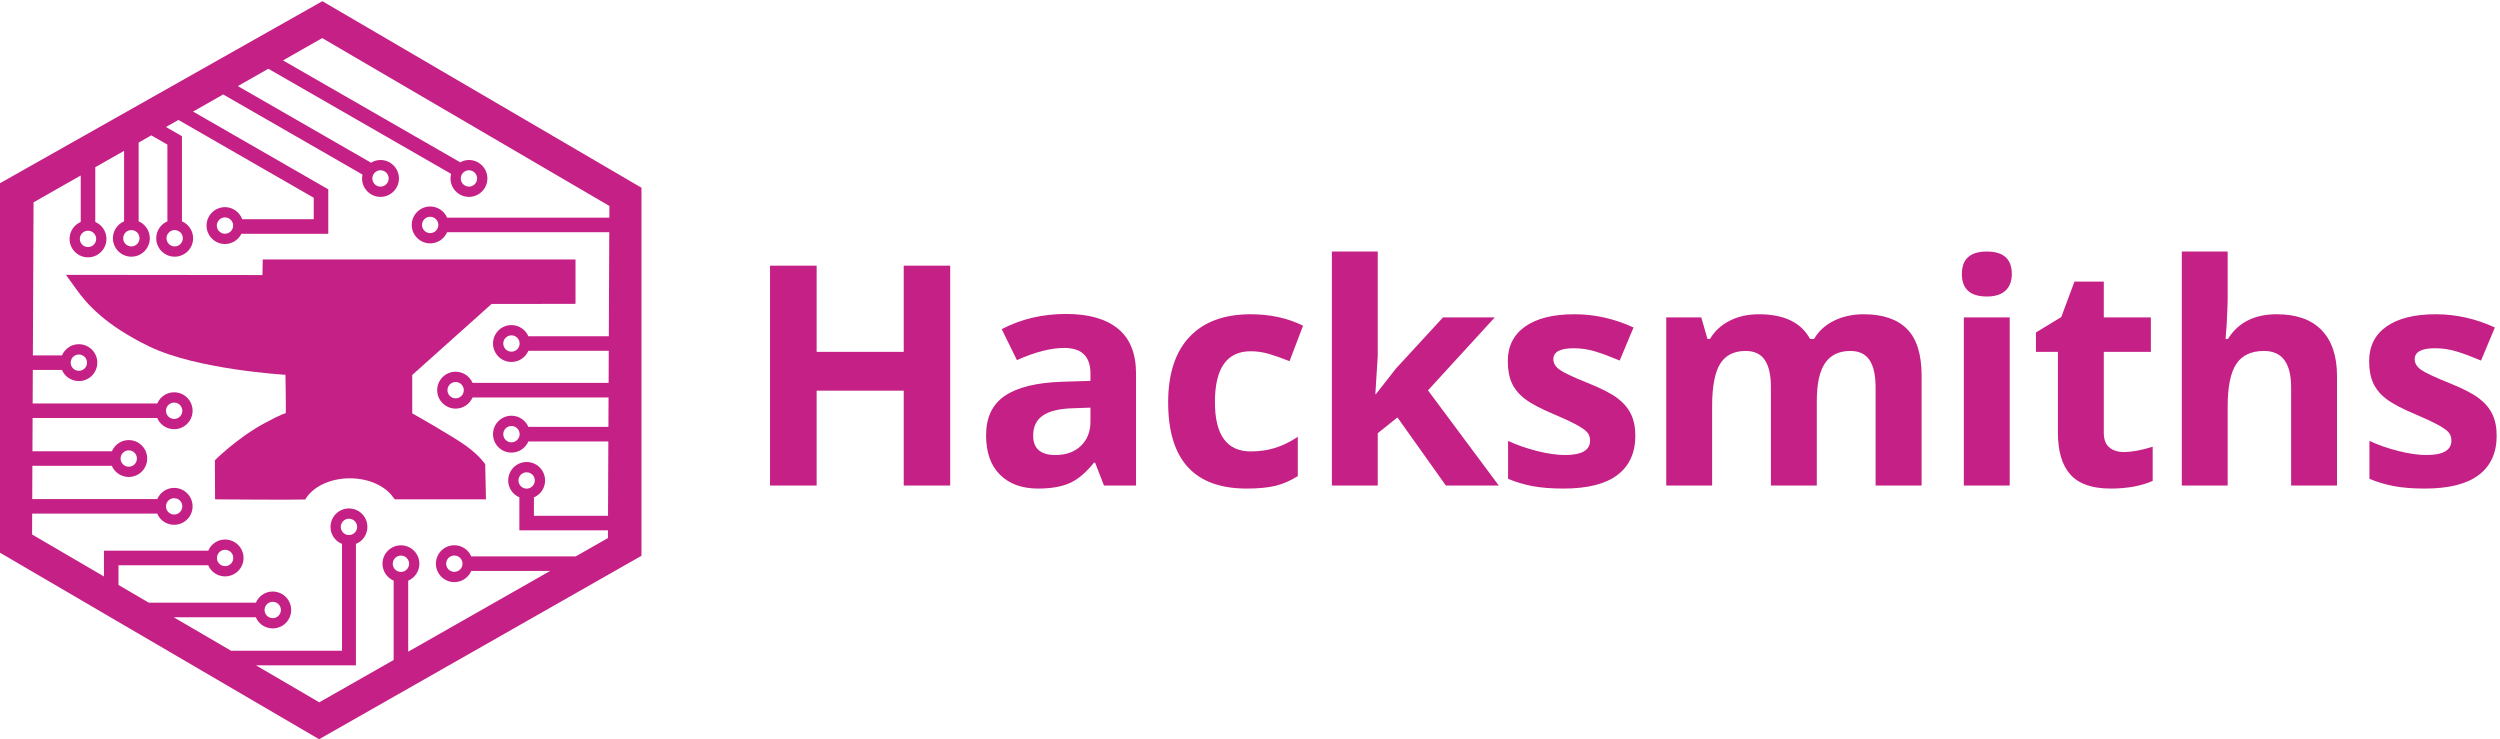 <?xml version="1.0" encoding="UTF-8"?>
<svg width="487px" height="144px" viewBox="0 0 487 144" version="1.1" xmlns="http://www.w3.org/2000/svg" xmlns:xlink="http://www.w3.org/1999/xlink">
    <!-- Generator: Sketch 39.1 (31720) - http://www.bohemiancoding.com/sketch -->
    <title>hacksmiths-sticker-white</title>
    <desc>Created with Sketch.</desc>
    <defs></defs>
    <g id="Page-1" stroke="none" stroke-width="1" fill="none" fill-rule="evenodd">
        <g id="hacksmiths-sticker-white" fill="#C52085">
            <path d="M185.098,94.586 L176.045,94.586 L176.045,76.1 L159.082,76.1 L159.082,94.586 L150,94.586 L150,51.754 L159.082,51.754 L159.082,68.541 L176.045,68.541 L176.045,51.754 L185.098,51.754 L185.098,94.586 Z M215.058,94.586 L213.329,90.133 L213.095,90.133 C211.591,92.027 210.043,93.341 208.451,94.073 C206.86,94.806 204.784,95.172 202.226,95.172 C199.081,95.172 196.606,94.273 194.799,92.477 C192.992,90.68 192.089,88.121 192.089,84.801 C192.089,81.324 193.305,78.761 195.737,77.11 C198.168,75.46 201.835,74.547 206.738,74.371 L212.421,74.195 L212.421,72.76 C212.421,69.439 210.722,67.779 207.323,67.779 C204.706,67.779 201.63,68.57 198.095,70.152 L195.136,64.117 C198.906,62.145 203.085,61.158 207.675,61.158 C212.07,61.158 215.439,62.115 217.782,64.029 C220.126,65.943 221.298,68.853 221.298,72.76 L221.298,94.586 L215.058,94.586 Z M212.421,79.41 L208.964,79.527 C206.366,79.605 204.433,80.074 203.163,80.934 C201.894,81.793 201.259,83.102 201.259,84.859 C201.259,87.379 202.704,88.639 205.595,88.639 C207.665,88.639 209.321,88.043 210.561,86.852 C211.801,85.66 212.421,84.078 212.421,82.105 L212.421,79.41 Z M242.85,95.172 C232.655,95.172 227.557,89.576 227.557,78.385 C227.557,72.818 228.944,68.565 231.717,65.626 C234.491,62.687 238.465,61.217 243.641,61.217 C247.43,61.217 250.829,61.959 253.836,63.443 L251.2,70.357 C249.793,69.791 248.485,69.327 247.274,68.966 C246.063,68.604 244.852,68.424 243.641,68.424 C238.993,68.424 236.668,71.725 236.668,78.326 C236.668,84.732 238.993,87.936 243.641,87.936 C245.36,87.936 246.952,87.706 248.417,87.247 C249.881,86.788 251.346,86.07 252.811,85.094 L252.811,92.74 C251.366,93.658 249.906,94.293 248.431,94.645 C246.957,94.996 245.096,95.172 242.85,95.172 L242.85,95.172 Z M268.035,76.773 L271.931,71.793 L281.101,61.832 L291.179,61.832 L278.172,76.041 L291.97,94.586 L281.658,94.586 L272.224,81.314 L268.386,84.391 L268.386,94.586 L259.451,94.586 L259.451,49 L268.386,49 L268.386,69.332 L267.918,76.773 L268.035,76.773 Z M318.562,84.859 C318.562,88.219 317.395,90.777 315.061,92.535 C312.727,94.293 309.235,95.172 304.587,95.172 C302.204,95.172 300.173,95.011 298.493,94.688 C296.813,94.366 295.241,93.893 293.776,93.268 L293.776,85.885 C295.437,86.666 297.307,87.32 299.387,87.848 C301.467,88.375 303.298,88.639 304.88,88.639 C308.122,88.639 309.743,87.701 309.743,85.826 C309.743,85.123 309.528,84.552 309.099,84.112 C308.669,83.673 307.927,83.175 306.872,82.618 C305.817,82.062 304.411,81.412 302.653,80.67 C300.134,79.615 298.283,78.639 297.102,77.74 C295.92,76.842 295.061,75.812 294.523,74.649 C293.986,73.487 293.718,72.057 293.718,70.357 C293.718,67.447 294.846,65.196 297.102,63.604 C299.357,62.013 302.556,61.217 306.696,61.217 C310.642,61.217 314.479,62.076 318.21,63.795 L315.515,70.24 C313.874,69.537 312.341,68.961 310.915,68.512 C309.489,68.062 308.034,67.838 306.55,67.838 C303.913,67.838 302.595,68.551 302.595,69.977 C302.595,70.777 303.02,71.471 303.869,72.057 C304.719,72.643 306.579,73.512 309.45,74.664 C312.009,75.699 313.884,76.666 315.075,77.564 C316.267,78.463 317.145,79.498 317.712,80.67 C318.278,81.842 318.562,83.238 318.562,84.859 L318.562,84.859 Z M353.912,94.586 L344.977,94.586 L344.977,75.455 C344.977,73.092 344.581,71.319 343.79,70.138 C342.999,68.956 341.754,68.365 340.055,68.365 C337.77,68.365 336.11,69.205 335.074,70.885 C334.039,72.564 333.522,75.328 333.522,79.176 L333.522,94.586 L324.586,94.586 L324.586,61.832 L331.412,61.832 L332.614,66.021 L333.112,66.021 C333.99,64.518 335.26,63.341 336.92,62.491 C338.58,61.642 340.485,61.217 342.633,61.217 C347.535,61.217 350.856,62.818 352.594,66.021 L353.385,66.021 C354.264,64.498 355.558,63.316 357.267,62.477 C358.976,61.637 360.905,61.217 363.053,61.217 C366.764,61.217 369.572,62.169 371.476,64.073 C373.38,65.978 374.332,69.029 374.332,73.229 L374.332,94.586 L365.367,94.586 L365.367,75.455 C365.367,73.092 364.972,71.319 364.181,70.138 C363.39,68.956 362.145,68.365 360.446,68.365 C358.258,68.365 356.622,69.146 355.538,70.709 C354.454,72.271 353.912,74.752 353.912,78.15 L353.912,94.586 Z M382.173,53.365 C382.173,50.455 383.794,49 387.037,49 C390.279,49 391.9,50.455 391.9,53.365 C391.9,54.752 391.495,55.831 390.684,56.603 C389.874,57.374 388.658,57.76 387.037,57.76 C383.794,57.76 382.173,56.295 382.173,53.365 L382.173,53.365 Z M391.49,94.586 L382.554,94.586 L382.554,61.832 L391.49,61.832 L391.49,94.586 Z M413.716,88.053 C415.278,88.053 417.153,87.711 419.341,87.027 L419.341,93.678 C417.114,94.674 414.38,95.172 411.137,95.172 C407.563,95.172 404.961,94.269 403.33,92.462 C401.699,90.655 400.884,87.945 400.884,84.332 L400.884,68.541 L396.606,68.541 L396.606,64.762 L401.528,61.773 L404.106,54.859 L409.819,54.859 L409.819,61.832 L418.989,61.832 L418.989,68.541 L409.819,68.541 L409.819,84.332 C409.819,85.602 410.176,86.539 410.888,87.145 C411.601,87.75 412.544,88.053 413.716,88.053 L413.716,88.053 Z M455.248,94.586 L446.312,94.586 L446.312,75.455 C446.312,70.728 444.555,68.365 441.039,68.365 C438.539,68.365 436.732,69.215 435.619,70.914 C434.506,72.613 433.949,75.367 433.949,79.176 L433.949,94.586 L425.014,94.586 L425.014,49 L433.949,49 L433.949,58.287 C433.949,59.01 433.881,60.709 433.744,63.385 L433.539,66.021 L434.008,66.021 C436,62.818 439.164,61.217 443.5,61.217 C447.348,61.217 450.268,62.252 452.26,64.322 C454.252,66.393 455.248,69.361 455.248,73.229 L455.248,94.586 Z M486.351,84.859 C486.351,88.219 485.184,90.777 482.85,92.535 C480.516,94.293 477.025,95.172 472.376,95.172 C469.993,95.172 467.962,95.011 466.282,94.688 C464.603,94.366 463.031,93.893 461.566,93.268 L461.566,85.885 C463.226,86.666 465.096,87.32 467.176,87.848 C469.256,88.375 471.087,88.639 472.669,88.639 C475.911,88.639 477.532,87.701 477.532,85.826 C477.532,85.123 477.318,84.552 476.888,84.112 C476.458,83.673 475.716,83.175 474.661,82.618 C473.607,82.062 472.2,81.412 470.443,80.67 C467.923,79.615 466.072,78.639 464.891,77.74 C463.709,76.842 462.85,75.812 462.313,74.649 C461.776,73.487 461.507,72.057 461.507,70.357 C461.507,67.447 462.635,65.196 464.891,63.604 C467.147,62.013 470.345,61.217 474.486,61.217 C478.431,61.217 482.269,62.076 485.999,63.795 L483.304,70.24 C481.663,69.537 480.13,68.961 478.704,68.512 C477.279,68.062 475.823,67.838 474.339,67.838 C471.702,67.838 470.384,68.551 470.384,69.977 C470.384,70.777 470.809,71.471 471.658,72.057 C472.508,72.643 474.368,73.512 477.239,74.664 C479.798,75.699 481.673,76.666 482.864,77.564 C484.056,78.463 484.935,79.498 485.501,80.67 C486.068,81.842 486.351,83.238 486.351,84.859 L486.351,84.859 Z" id="Hacksmiths"></path>
            <path d="M103.382,94.97 C103.015,95.184 102.586,95.24 102.174,95.127 C101.764,95.017 101.421,94.752 101.209,94.384 L101.209,94.383 C100.998,94.015 100.941,93.585 101.052,93.175 C101.163,92.765 101.427,92.422 101.795,92.21 C102.045,92.067 102.318,91.998 102.587,91.998 C103.139,91.998 103.676,92.286 103.97,92.796 C104.182,93.165 104.238,93.594 104.126,94.005 C104.016,94.415 103.751,94.758 103.382,94.97 L103.382,94.97 Z M101.223,84.576 C101.223,85.453 100.508,86.168 99.63,86.168 C98.752,86.168 98.038,85.453 98.038,84.576 C98.038,83.698 98.752,82.983 99.63,82.983 C100.508,82.983 101.223,83.698 101.223,84.576 L101.223,84.576 Z M90.35,76.004 C90.35,76.882 89.636,77.597 88.758,77.597 C87.88,77.597 87.165,76.882 87.165,76.004 C87.165,75.126 87.88,74.412 88.758,74.412 C89.636,74.412 90.35,75.126 90.35,76.004 L90.35,76.004 Z M101.223,66.917 C101.223,67.795 100.508,68.51 99.63,68.51 C98.752,68.51 98.038,67.795 98.038,66.917 C98.038,66.039 98.752,65.325 99.63,65.325 C100.508,65.325 101.223,66.039 101.223,66.917 L101.223,66.917 Z M85.391,43.819 C85.391,44.697 84.677,45.411 83.799,45.411 C82.921,45.411 82.206,44.697 82.206,43.819 C82.206,42.941 82.921,42.226 83.799,42.226 C84.677,42.226 85.391,42.941 85.391,43.819 L85.391,43.819 Z M91.35,33.169 C92.228,33.169 92.943,33.884 92.943,34.762 C92.943,35.64 92.228,36.354 91.35,36.354 C90.472,36.354 89.758,35.64 89.758,34.762 C89.758,33.884 90.472,33.169 91.35,33.169 L91.35,33.169 Z M74.122,33.169 C75,33.169 75.715,33.884 75.715,34.762 C75.715,35.64 75,36.354 74.122,36.354 C73.245,36.354 72.531,35.64 72.531,34.762 C72.531,33.884 73.245,33.169 74.122,33.169 L74.122,33.169 Z M45.419,43.943 C45.419,44.821 44.706,45.536 43.828,45.536 C42.95,45.536 42.235,44.821 42.235,43.943 C42.235,43.065 42.95,42.351 43.828,42.351 C44.706,42.351 45.419,43.065 45.419,43.943 L45.419,43.943 Z M34.026,44.819 C34.904,44.819 35.619,45.533 35.619,46.411 C35.619,47.289 34.904,48.003 34.026,48.003 C33.148,48.003 32.434,47.289 32.434,46.411 C32.434,45.533 33.148,44.819 34.026,44.819 L34.026,44.819 Z M14.57,69.263 C14.82,69.12 15.091,69.052 15.361,69.052 C15.913,69.052 16.45,69.338 16.744,69.85 C17.181,70.611 16.917,71.586 16.157,72.024 C15.396,72.462 14.42,72.198 13.983,71.437 C13.545,70.676 13.809,69.7 14.57,69.263 L14.57,69.263 Z M32.387,79.6 C32.498,79.189 32.762,78.846 33.13,78.634 C33.375,78.493 33.647,78.421 33.921,78.421 C34.061,78.421 34.201,78.44 34.339,78.477 C34.75,78.588 35.092,78.852 35.304,79.222 C35.516,79.59 35.573,80.019 35.461,80.43 C35.351,80.84 35.086,81.183 34.718,81.395 C34.348,81.607 33.916,81.662 33.509,81.552 C33.099,81.441 32.756,81.177 32.544,80.808 C32.333,80.439 32.276,80.01 32.387,79.6 L32.387,79.6 Z M24.289,87.943 C24.534,87.802 24.805,87.73 25.08,87.73 C25.219,87.73 25.36,87.748 25.498,87.786 C25.908,87.897 26.25,88.161 26.462,88.53 C26.9,89.291 26.637,90.266 25.876,90.703 C25.118,91.142 24.139,90.878 23.702,90.117 C23.264,89.355 23.528,88.38 24.289,87.943 L24.289,87.943 Z M32.387,98.222 C32.498,97.812 32.762,97.469 33.13,97.257 L33.131,97.257 C33.375,97.116 33.647,97.044 33.922,97.044 C34.061,97.044 34.202,97.063 34.339,97.1 C34.75,97.21 35.092,97.475 35.304,97.844 C35.743,98.605 35.479,99.58 34.718,100.018 C34.349,100.23 33.92,100.287 33.509,100.174 C33.099,100.064 32.756,99.799 32.544,99.43 C32.333,99.062 32.276,98.632 32.387,98.222 L32.387,98.222 Z M42.863,107.444 C43.155,107.213 43.503,107.101 43.849,107.101 C44.32,107.101 44.786,107.307 45.1,107.703 C45.645,108.391 45.529,109.395 44.84,109.94 C44.152,110.485 43.148,110.368 42.604,109.681 C42.059,108.993 42.175,107.99 42.863,107.444 L42.863,107.444 Z M51.593,118.409 C51.704,117.997 51.968,117.655 52.337,117.443 C53.097,117.004 54.074,117.268 54.511,118.03 C54.949,118.79 54.685,119.766 53.923,120.203 C53.554,120.415 53.125,120.469 52.715,120.361 C52.305,120.249 51.962,119.986 51.75,119.616 C51.539,119.247 51.482,118.819 51.593,118.409 L51.593,118.409 Z M68.966,103.885 C68.633,104.149 68.218,104.266 67.793,104.219 C67.371,104.17 66.993,103.959 66.729,103.626 C66.183,102.938 66.299,101.934 66.988,101.389 C67.28,101.158 67.628,101.045 67.975,101.045 C68.445,101.045 68.911,101.252 69.225,101.648 C69.489,101.982 69.608,102.398 69.559,102.82 C69.51,103.243 69.299,103.62 68.966,103.885 L68.966,103.885 Z M90.097,109.805 C90.097,110.683 89.383,111.397 88.505,111.397 C87.627,111.397 86.913,110.683 86.913,109.805 C86.913,108.927 87.627,108.212 88.505,108.212 C89.383,108.212 90.097,108.927 90.097,109.805 L90.097,109.805 Z M112.147,108.388 L91.803,108.388 C91.252,107.11 89.982,106.212 88.505,106.212 C86.524,106.212 84.912,107.824 84.912,109.805 C84.912,111.785 86.524,113.397 88.505,113.397 C89.982,113.397 91.252,112.499 91.803,111.222 L107.165,111.222 L79.519,126.952 L79.519,113.116 C80.796,112.565 81.694,111.295 81.694,109.818 C81.694,107.836 80.083,106.225 78.101,106.225 C76.121,106.225 74.509,107.836 74.509,109.818 C74.509,111.295 75.407,112.565 76.684,113.116 L76.684,128.565 L62.191,136.812 L49.858,129.603 L69.333,129.603 L69.333,105.951 C69.639,105.826 69.936,105.667 70.208,105.452 C71.761,104.221 72.022,101.957 70.792,100.406 C69.561,98.853 67.295,98.591 65.746,99.822 C64.194,101.052 63.931,103.316 65.162,104.868 C65.558,105.369 66.067,105.72 66.621,105.945 L66.621,126.768 L45.008,126.768 L33.841,120.241 L49.848,120.241 C49.902,120.365 49.947,120.493 50.016,120.613 C50.494,121.445 51.267,122.04 52.194,122.291 C52.505,122.375 52.822,122.417 53.136,122.417 C53.756,122.417 54.369,122.255 54.921,121.938 C56.637,120.951 57.232,118.75 56.245,117.033 C55.258,115.316 53.058,114.721 51.341,115.708 C50.659,116.1 50.148,116.697 49.844,117.406 L28.992,117.406 L23.082,113.952 L23.082,110.11 L40.567,110.11 C40.689,110.393 40.836,110.67 41.037,110.923 C41.745,111.817 42.795,112.283 43.855,112.283 C44.637,112.283 45.424,112.03 46.083,111.507 C47.635,110.277 47.897,108.013 46.666,106.461 C45.437,104.91 43.173,104.646 41.62,105.877 C41.139,106.259 40.797,106.746 40.57,107.275 L20.248,107.275 L20.248,112.295 L6.248,104.112 L6.266,100.055 L30.642,100.055 C30.696,100.18 30.741,100.307 30.81,100.427 C31.288,101.259 32.061,101.855 32.988,102.105 C33.299,102.19 33.616,102.231 33.93,102.231 C34.55,102.231 35.162,102.069 35.715,101.752 C36.546,101.274 37.142,100.499 37.392,99.574 C37.642,98.647 37.517,97.678 37.039,96.847 C36.561,96.015 35.788,95.419 34.861,95.169 C33.935,94.92 32.966,95.045 32.133,95.523 C31.453,95.915 30.942,96.511 30.638,97.22 L6.279,97.22 L6.307,90.74 L21.8,90.74 C21.854,90.865 21.898,90.993 21.967,91.114 C22.631,92.268 23.843,92.914 25.089,92.914 C25.696,92.914 26.31,92.761 26.874,92.438 C28.59,91.45 29.184,89.25 28.197,87.533 C27.719,86.701 26.946,86.105 26.019,85.855 C25.094,85.606 24.125,85.731 23.292,86.208 C22.594,86.61 22.093,87.217 21.797,87.906 L6.32,87.906 L6.349,81.432 L30.642,81.432 C30.696,81.557 30.741,81.685 30.81,81.805 C31.288,82.637 32.061,83.233 32.988,83.483 C33.299,83.567 33.616,83.608 33.93,83.608 C34.55,83.608 35.162,83.446 35.714,83.129 C36.546,82.651 37.142,81.877 37.392,80.951 C37.642,80.025 37.517,79.057 37.039,78.225 C36.561,77.393 35.788,76.797 34.861,76.546 C33.935,76.297 32.966,76.423 32.134,76.9 C31.453,77.292 30.942,77.888 30.638,78.597 L6.361,78.597 L6.39,72.061 L12.082,72.061 C12.136,72.185 12.179,72.313 12.249,72.433 C12.913,73.588 14.125,74.235 15.37,74.235 C15.976,74.235 16.59,74.081 17.153,73.758 C18.871,72.771 19.464,70.571 18.478,68.853 C17.491,67.137 15.291,66.542 13.574,67.529 C12.875,67.93 12.374,68.537 12.078,69.226 L6.403,69.226 L6.535,39.415 L15.726,34.186 L15.726,43.237 C14.449,43.788 13.551,45.058 13.551,46.536 C13.551,48.516 15.163,50.128 17.143,50.128 C19.125,50.128 20.736,48.516 20.736,46.536 C20.736,45.058 19.838,43.788 18.561,43.237 L18.561,32.573 L24.172,29.38 L24.172,43.112 C22.894,43.664 21.996,44.934 21.996,46.411 C21.996,48.392 23.608,50.003 25.589,50.003 C27.57,50.003 29.181,48.392 29.181,46.411 C29.181,44.934 28.284,43.664 27.006,43.113 L27.006,27.767 L29.471,26.365 L32.609,28.169 L32.609,43.113 C31.331,43.664 30.434,44.934 30.434,46.411 C30.434,48.392 32.045,50.003 34.026,50.003 C36.007,50.003 37.619,48.392 37.619,46.411 C37.619,44.934 36.721,43.664 35.443,43.113 L35.443,26.529 L32.329,24.739 L34.751,23.361 L61.115,38.522 L61.115,42.706 L47.186,42.706 C46.68,41.336 45.372,40.351 43.828,40.351 C41.846,40.351 40.235,41.962 40.235,43.943 C40.235,45.924 41.846,47.536 43.828,47.536 C45.232,47.536 46.437,46.718 47.028,45.541 L63.95,45.541 L63.95,36.897 L63.941,36.897 L63.95,36.882 L37.609,21.735 L43.474,18.398 L70.614,34.005 C70.562,34.249 70.531,34.502 70.531,34.762 C70.531,36.743 72.142,38.354 74.122,38.354 C76.104,38.354 77.715,36.743 77.715,34.762 C77.715,32.781 76.104,31.169 74.122,31.169 C73.447,31.169 72.822,31.368 72.281,31.694 L46.332,16.772 L52.272,13.392 L87.884,33.87 C87.81,34.157 87.758,34.452 87.758,34.762 C87.758,36.743 89.37,38.354 91.35,38.354 C93.331,38.354 94.943,36.743 94.943,34.762 C94.943,32.781 93.331,31.169 91.35,31.169 C90.732,31.169 90.159,31.34 89.651,31.617 L55.13,11.766 L62.766,7.421 L118.709,40.121 L118.699,42.402 L87.098,42.402 C86.547,41.124 85.276,40.226 83.799,40.226 C81.818,40.226 80.206,41.838 80.206,43.819 C80.206,45.8 81.818,47.411 83.799,47.411 C85.276,47.411 86.546,46.514 87.097,45.236 L118.686,45.236 L118.597,65.5 L102.929,65.5 C102.378,64.223 101.108,63.325 99.63,63.325 C97.65,63.325 96.038,64.936 96.038,66.917 C96.038,68.898 97.65,70.51 99.63,70.51 C101.108,70.51 102.378,69.612 102.929,68.335 L118.584,68.335 L118.557,74.587 L92.056,74.587 C91.505,73.31 90.236,72.412 88.758,72.412 C86.777,72.412 85.165,74.023 85.165,76.004 C85.165,77.985 86.777,79.597 88.758,79.597 C90.235,79.597 91.505,78.699 92.056,77.422 L118.544,77.422 L118.519,83.158 L102.929,83.158 C102.378,81.881 101.108,80.983 99.63,80.983 C97.65,80.983 96.038,82.595 96.038,84.576 C96.038,86.557 97.65,88.168 99.63,88.168 C101.108,88.168 102.378,87.27 102.929,85.993 L118.506,85.993 L118.442,100.478 L104.007,100.475 L104.007,96.888 C104.134,96.833 104.258,96.774 104.379,96.704 C105.211,96.227 105.807,95.453 106.057,94.527 C106.308,93.6 106.182,92.632 105.705,91.799 C104.717,90.084 102.517,89.488 100.799,90.476 C99.967,90.953 99.371,91.727 99.121,92.654 C98.872,93.58 98.996,94.549 99.475,95.381 C99.867,96.062 100.463,96.573 101.173,96.877 L101.171,103.313 L104.006,103.313 L104.006,103.31 L118.43,103.313 L118.423,104.817 L112.147,108.388 L112.147,108.388 Z M78.101,111.41 C77.223,111.41 76.509,110.696 76.509,109.818 C76.509,108.94 77.223,108.225 78.101,108.225 C78.979,108.225 79.694,108.94 79.694,109.818 C79.694,110.696 78.979,111.41 78.101,111.41 L78.101,111.41 Z M17.143,44.943 C18.021,44.943 18.736,45.658 18.736,46.536 C18.736,47.413 18.021,48.128 17.143,48.128 C16.265,48.128 15.551,47.413 15.551,46.536 C15.551,45.658 16.265,44.943 17.143,44.943 L17.143,44.943 Z M25.589,44.819 C26.467,44.819 27.181,45.533 27.181,46.411 C27.181,47.289 26.467,48.003 25.589,48.003 C24.711,48.003 23.997,47.289 23.997,46.411 C23.997,45.533 24.711,44.819 25.589,44.819 L25.589,44.819 Z M62.797,0.233 L0,35.692 L0,107.666 L62.16,144 L124.957,108.269 L124.957,36.567 L62.797,0.233 L62.797,0.233 Z" id="Fill-1"></path>
            <path d="M90.857,86.901 C88.283,85.015 80.303,80.519 80.303,80.519 L80.303,73.048 L95.757,59.209 L112.11,59.193 L112.11,50.543 L51.182,50.543 L51.125,53.58 L12.847,53.537 L14.879,56.364 C16.91,59.191 20.486,63.351 29.168,67.535 C38.465,72.014 55.606,73.011 55.606,73.011 C55.606,73.011 55.751,80.518 55.642,80.518 C55.534,80.518 54.839,80.657 51.653,82.368 C46.213,85.288 41.861,89.657 41.861,89.657 L41.897,97.273 C41.897,97.273 57.057,97.397 59.458,97.302 C60.856,94.881 64.224,93.174 68.159,93.174 C71.901,93.174 75.131,94.717 76.642,96.95 C76.829,97.15 76.931,97.273 76.931,97.273 L94.665,97.273 L94.52,90.419 C94.52,90.419 93.433,88.787 90.857,86.901" id="Fill-4"></path>
        </g>
    </g>
</svg>